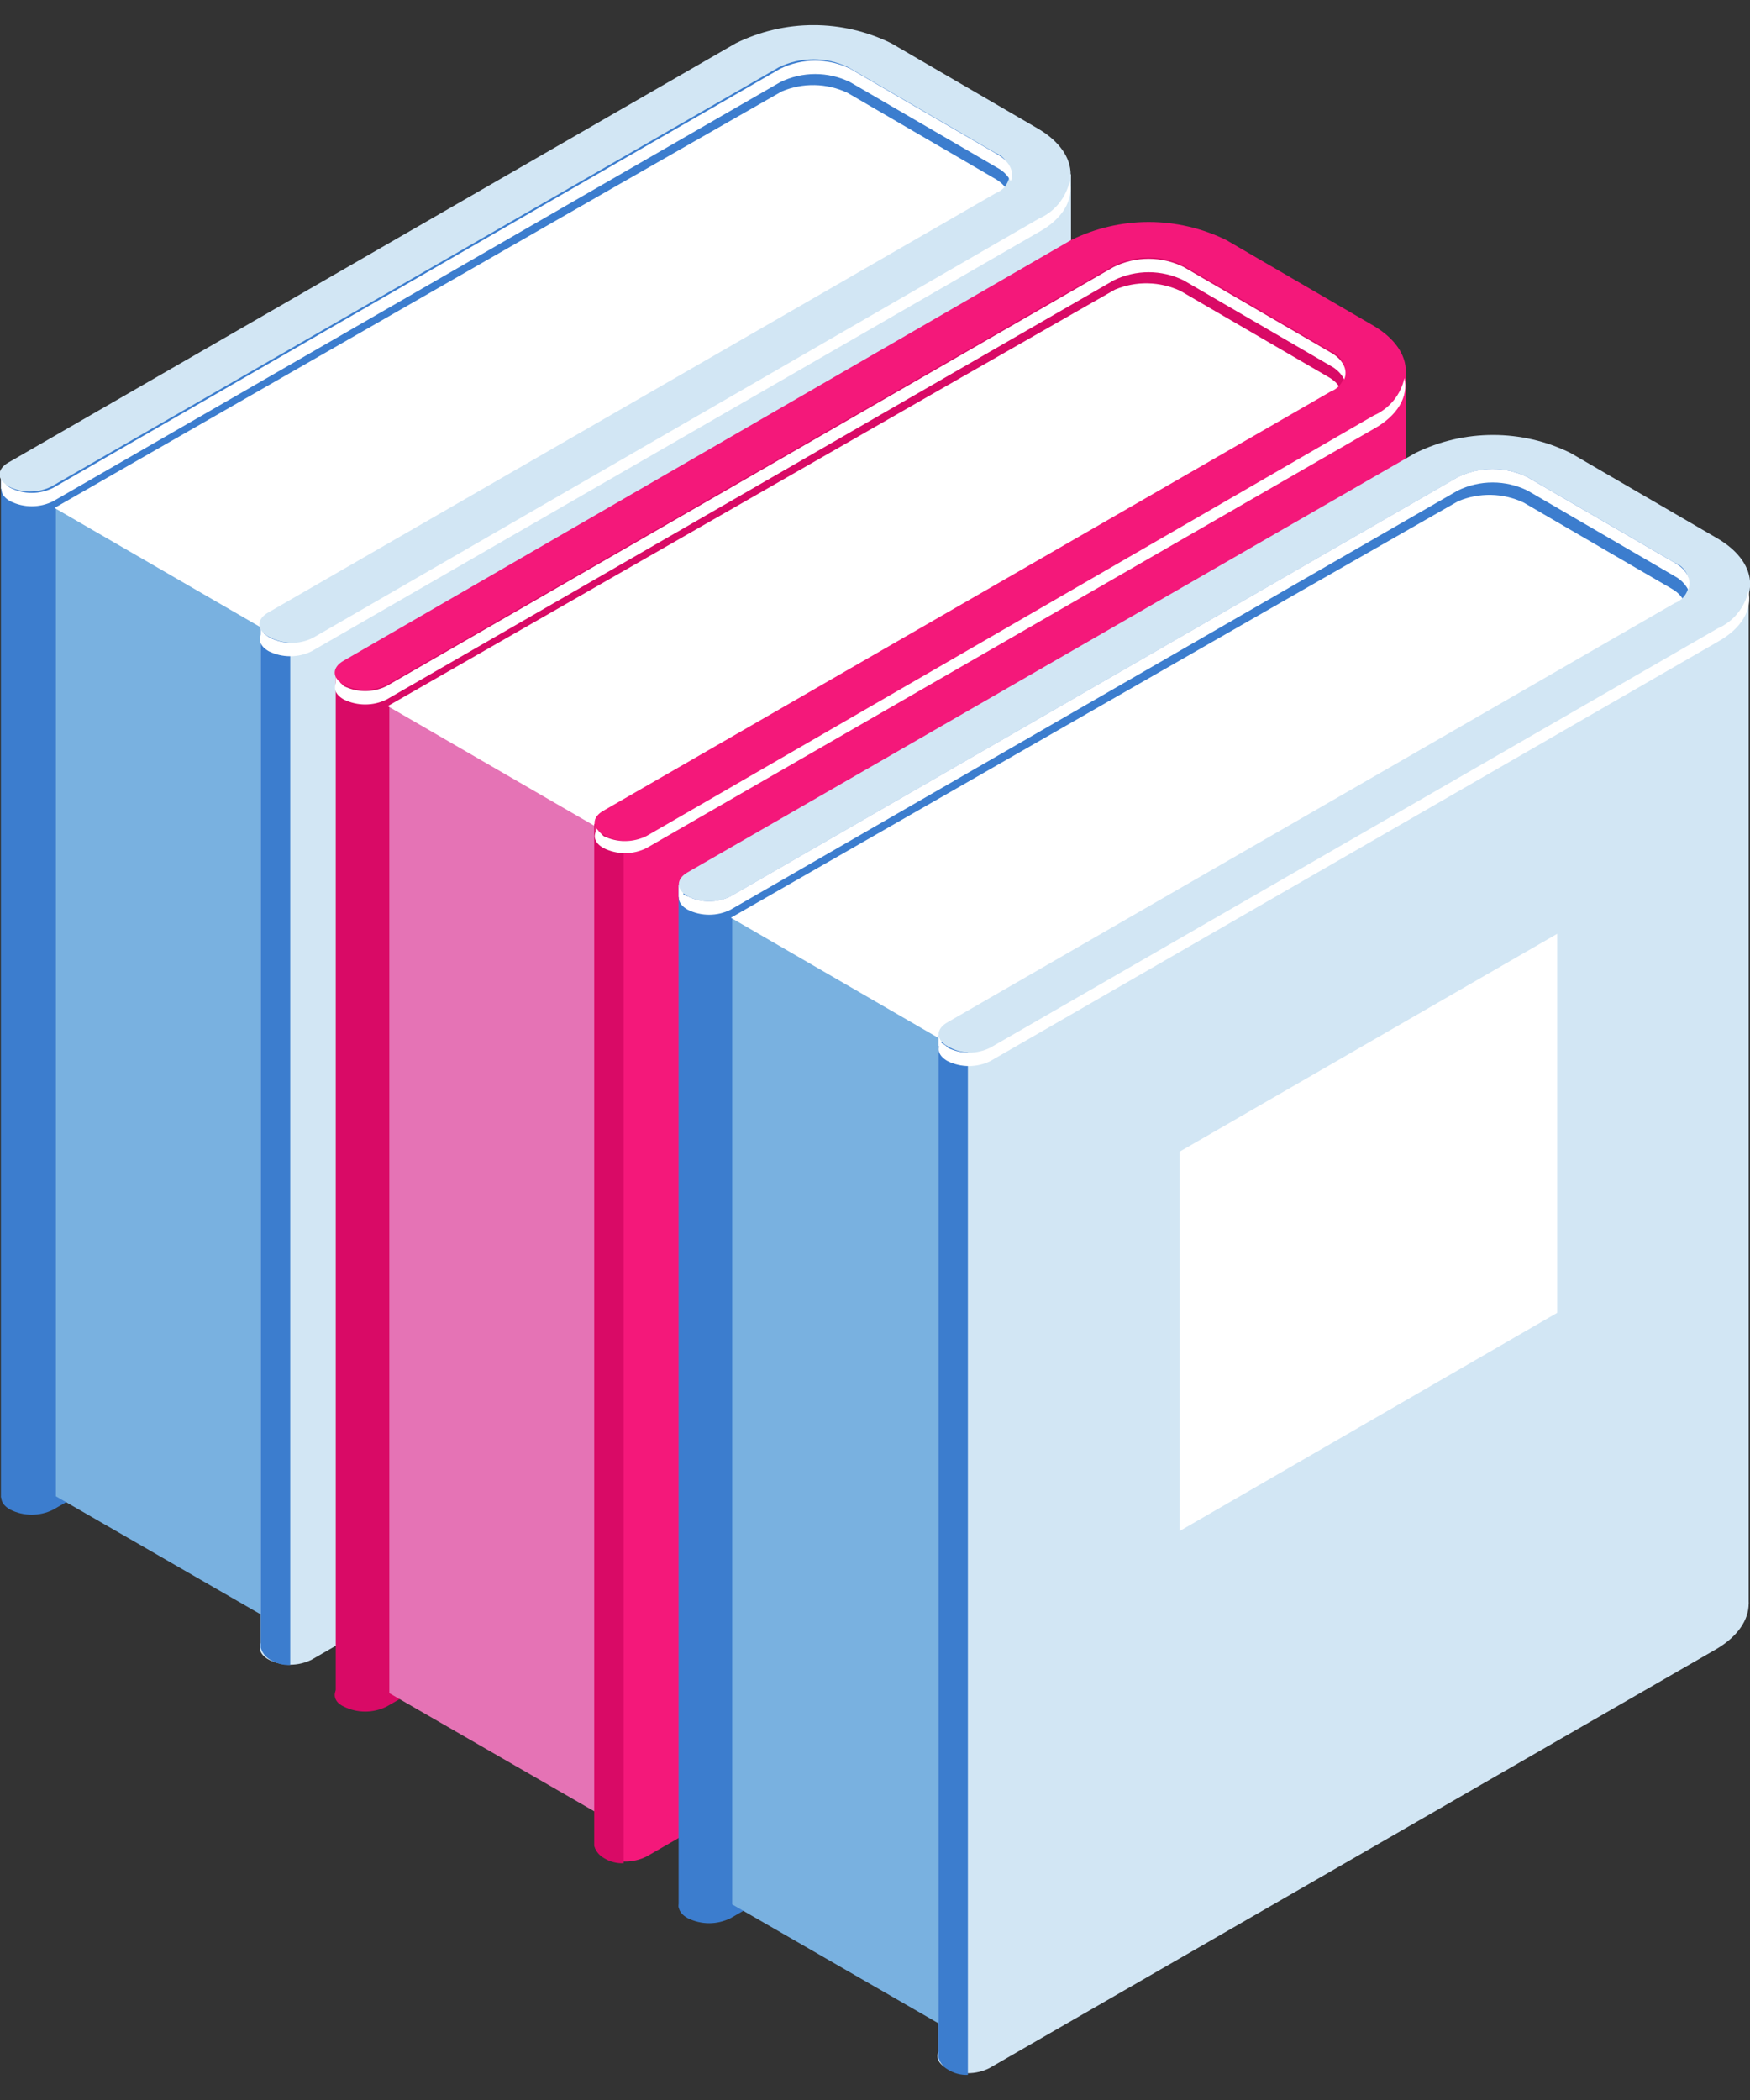 <svg width="40" height="48" viewBox="0 0 40 48" fill="none" xmlns="http://www.w3.org/2000/svg">
<rect x="0" y="0" width="40" height="48" fill="#333333" stroke="none"/>
<g clip-path="url(#clip0_2527_15528)">
<path d="M23.745 26.303C24.725 26.855 24.725 27.773 23.745 28.355L7.123 37.936C6.971 38.011 6.804 38.051 6.634 38.051C6.464 38.051 6.296 38.011 6.144 37.936C5.868 37.783 5.868 37.538 6.144 37.385L22.766 27.803C22.86 27.769 22.941 27.706 22.998 27.624C23.055 27.542 23.085 27.444 23.085 27.344C23.085 27.244 23.055 27.147 22.998 27.065C22.941 26.983 22.86 26.92 22.766 26.885L21.143 25.967C21.327 25.691 21.48 25.416 21.633 25.14L23.745 26.303Z" fill="#D2E6F4"/>
<path d="M0.236 33.956L16.858 24.375C17.41 24.103 18.017 23.962 18.633 23.962C19.249 23.962 19.856 24.103 20.409 24.375L21.694 25.11C21.541 25.385 21.388 25.661 21.204 25.936L19.429 24.926C19.181 24.805 18.909 24.742 18.633 24.742C18.357 24.742 18.085 24.805 17.837 24.926L1.215 34.507C1.063 34.583 0.895 34.622 0.725 34.622C0.556 34.622 0.388 34.583 0.236 34.507C-0.04 34.354 -0.04 34.109 0.236 33.956Z" fill="#3C7DCE"/>
<path d="M0.021 34.232V10.875L17.439 1.172L19.858 1.018L22.215 2.549L23.684 3.804L6.695 30.712L1.154 33.956L0.021 34.232Z" fill="#3C7DCE"/>
<path d="M6.481 37.201L1.277 34.201V11.61L6.634 14.12L6.481 37.201Z" fill="#79B1E0"/>
<path d="M24.48 3.979V27.305L6.205 37.743L5.96 37.651V14.295L24.48 3.979Z" fill="#D2E6F4"/>
<path d="M14.225 4.171L17.868 2.09C18.106 1.989 18.363 1.94 18.621 1.945C18.88 1.95 19.134 2.01 19.368 2.12L22.735 4.08C23.011 4.233 23.102 4.447 23.041 4.631L13.858 10.11L6.48 14.64L1.246 11.61L14.225 4.171Z" fill="white"/>
<path d="M6.634 13.937V38.058C6.472 38.065 6.312 38.023 6.174 37.936C6.07 37.876 5.993 37.777 5.96 37.66V14.304L6.634 13.937Z" fill="#3C7DCE"/>
<path d="M0.021 11.181V10.875H0.113L0.144 11.09L0.021 11.181ZM5.96 14.61V14.304L6.052 14.426L5.96 14.61Z" fill="white"/>
<path d="M7.146 14.579L23.737 4.998C24.717 4.447 24.717 3.529 23.737 2.947L20.37 0.988C19.817 0.716 19.21 0.574 18.594 0.574C17.979 0.574 17.371 0.716 16.819 0.988L0.197 10.569C-0.079 10.722 -0.079 10.967 0.197 11.12C0.349 11.196 0.517 11.235 0.687 11.235C0.857 11.235 1.024 11.196 1.176 11.12L17.799 1.539C18.046 1.418 18.319 1.355 18.594 1.355C18.87 1.355 19.142 1.418 19.39 1.539L22.758 3.498C22.851 3.533 22.932 3.595 22.989 3.677C23.046 3.76 23.077 3.857 23.077 3.957C23.077 4.057 23.046 4.155 22.989 4.237C22.932 4.319 22.851 4.381 22.758 4.416L6.135 13.998C5.86 14.151 5.86 14.396 6.135 14.549C6.289 14.636 6.461 14.684 6.637 14.69C6.813 14.695 6.988 14.657 7.146 14.579Z" fill="#D2E6F4"/>
<path d="M11.47 25.63L20.103 20.64V12.008L11.47 16.967V25.63Z" fill="white"/>
<path d="M0.236 11.151C0.388 11.226 0.556 11.266 0.726 11.266C0.896 11.266 1.063 11.226 1.215 11.151L17.837 1.569C18.085 1.449 18.358 1.386 18.633 1.386C18.909 1.386 19.181 1.449 19.429 1.569L22.797 3.529C23.072 3.682 23.194 3.927 23.103 4.141C23.034 4.01 22.927 3.904 22.797 3.835L19.429 1.876C19.181 1.755 18.909 1.692 18.633 1.692C18.358 1.692 18.085 1.755 17.837 1.876L1.215 11.457C1.063 11.533 0.896 11.572 0.726 11.572C0.556 11.572 0.388 11.533 0.236 11.457C0.022 11.335 -0.009 11.181 0.083 11.028C0.127 11.076 0.179 11.118 0.236 11.151ZM6.174 14.579C6.327 14.655 6.494 14.694 6.664 14.694C6.834 14.694 7.002 14.655 7.154 14.579L23.745 4.998C23.922 4.921 24.078 4.803 24.2 4.654C24.322 4.505 24.408 4.329 24.45 4.141C24.541 4.569 24.296 4.998 23.745 5.304L7.123 14.886C6.971 14.961 6.804 15 6.634 15C6.464 15 6.296 14.961 6.144 14.886C5.93 14.763 5.899 14.61 5.991 14.457C6.052 14.488 6.113 14.549 6.174 14.579Z" fill="white"/>
<path d="M31.398 30.803C32.378 31.354 32.378 32.273 31.398 32.854L14.776 42.436C14.624 42.511 14.456 42.55 14.287 42.55C14.117 42.55 13.949 42.511 13.797 42.436C13.521 42.283 13.521 42.038 13.797 41.885L30.419 32.303C30.512 32.269 30.593 32.206 30.65 32.124C30.707 32.042 30.738 31.944 30.738 31.844C30.738 31.744 30.707 31.647 30.65 31.564C30.593 31.482 30.512 31.42 30.419 31.385L28.796 30.467C28.98 30.191 29.133 29.916 29.286 29.64L31.398 30.803Z" fill="#F4187A"/>
<path d="M7.858 38.456L24.48 28.875C25.032 28.603 25.64 28.462 26.256 28.462C26.871 28.462 27.479 28.603 28.031 28.875L29.317 29.61C29.164 29.885 29.011 30.161 28.827 30.436L27.051 29.426C26.803 29.305 26.531 29.242 26.256 29.242C25.98 29.242 25.707 29.305 25.46 29.426L8.838 39.007C8.685 39.083 8.518 39.122 8.348 39.122C8.178 39.122 8.01 39.083 7.858 39.007C7.582 38.885 7.582 38.609 7.858 38.456Z" fill="#D90A66"/>
<path d="M7.674 38.762V15.406L25.062 5.702L27.511 5.549L29.868 7.049L31.306 8.335L14.348 35.202L8.807 38.478L7.674 38.762Z" fill="#D90A66"/>
<path d="M14.103 41.701L8.899 38.701V16.14L14.256 18.62L14.103 41.701Z" fill="#E573B5"/>
<path d="M32.133 8.488V31.814L13.858 42.283L13.613 42.191V18.834L32.133 8.488Z" fill="#F4187A"/>
<path d="M21.841 8.702L25.484 6.62C25.722 6.52 25.979 6.47 26.237 6.476C26.496 6.481 26.75 6.541 26.984 6.651L30.351 8.61C30.627 8.763 30.719 8.977 30.657 9.161L21.474 14.641L14.097 19.171L8.862 16.14L21.841 8.702Z" fill="white"/>
<path d="M14.256 18.467V42.589C14.094 42.596 13.934 42.553 13.797 42.466C13.692 42.406 13.615 42.307 13.582 42.191V18.834L14.256 18.467Z" fill="#D90A66"/>
<path d="M7.674 15.681V15.406H7.766L7.797 15.589L7.674 15.681ZM13.613 19.14V18.834L13.705 18.957L13.613 19.14Z" fill="white"/>
<path d="M14.776 19.11L31.398 9.498C32.378 8.947 32.378 8.028 31.398 7.447L28.031 5.488C27.479 5.216 26.871 5.074 26.256 5.074C25.64 5.074 25.032 5.216 24.48 5.488L7.858 15.1C7.582 15.253 7.582 15.498 7.858 15.651C8.01 15.726 8.178 15.766 8.348 15.766C8.518 15.766 8.685 15.726 8.838 15.651L25.46 6.069C25.707 5.948 25.98 5.886 26.256 5.886C26.531 5.886 26.803 5.948 27.051 6.069L30.419 8.028C30.512 8.063 30.593 8.126 30.65 8.208C30.707 8.29 30.738 8.388 30.738 8.488C30.738 8.588 30.707 8.685 30.65 8.767C30.593 8.849 30.512 8.912 30.419 8.947L13.797 18.528C13.521 18.681 13.521 18.926 13.797 19.079C13.944 19.167 14.111 19.215 14.283 19.221C14.454 19.226 14.624 19.188 14.776 19.11Z" fill="#F4187A"/>
<path d="M19.123 30.161L27.756 25.171V16.508L19.123 21.497V30.161Z" fill="white"/>
<path d="M7.858 15.681C8.01 15.757 8.178 15.796 8.348 15.796C8.518 15.796 8.685 15.757 8.837 15.681L25.459 6.1C25.707 5.979 25.98 5.916 26.255 5.916C26.531 5.916 26.803 5.979 27.051 6.1L30.419 8.059C30.694 8.212 30.817 8.457 30.725 8.671C30.656 8.541 30.549 8.434 30.419 8.365L27.051 6.406C26.803 6.285 26.531 6.222 26.255 6.222C25.98 6.222 25.707 6.285 25.459 6.406L8.837 15.988C8.685 16.063 8.518 16.102 8.348 16.102C8.178 16.102 8.01 16.063 7.858 15.988C7.644 15.865 7.613 15.712 7.705 15.559C7.763 15.59 7.815 15.632 7.858 15.681ZM13.796 19.11C13.949 19.185 14.116 19.225 14.286 19.225C14.456 19.225 14.624 19.185 14.776 19.11L31.398 9.498C31.575 9.42 31.73 9.303 31.853 9.154C31.975 9.005 32.06 8.829 32.102 8.641C32.194 9.069 31.949 9.498 31.398 9.804L14.776 19.385C14.624 19.461 14.456 19.5 14.286 19.5C14.116 19.5 13.949 19.461 13.796 19.385C13.582 19.263 13.552 19.11 13.643 18.957L13.796 19.11Z" fill="white"/>
<path d="M39.235 35.64C40.215 36.191 40.215 37.109 39.235 37.691L22.613 47.272C22.461 47.348 22.293 47.387 22.123 47.387C21.953 47.387 21.786 47.348 21.633 47.272C21.358 47.119 21.358 46.874 21.633 46.721L38.255 37.14C38.349 37.105 38.43 37.043 38.487 36.961C38.544 36.878 38.575 36.781 38.575 36.681C38.575 36.581 38.544 36.483 38.487 36.401C38.43 36.319 38.349 36.257 38.255 36.222L36.633 35.303C36.817 35.028 36.97 34.752 37.123 34.477L39.235 35.64Z" fill="#D2E6F4"/>
<path d="M15.719 43.293L32.341 33.712C32.894 33.44 33.501 33.298 34.117 33.298C34.732 33.298 35.34 33.44 35.892 33.712L37.178 34.446C37.025 34.722 36.872 34.997 36.688 35.273L34.913 34.263C34.665 34.142 34.392 34.079 34.117 34.079C33.841 34.079 33.569 34.142 33.321 34.263L16.699 43.844C16.546 43.919 16.379 43.959 16.209 43.959C16.039 43.959 15.871 43.919 15.719 43.844C15.444 43.691 15.444 43.446 15.719 43.293Z" fill="#3C7DCE"/>
<path d="M15.511 43.599V20.242L32.929 10.539L35.347 10.386L37.704 11.886L39.143 13.141L22.184 40.048L16.637 43.323L15.511 43.599Z" fill="#3C7DCE"/>
<path d="M21.939 46.529L16.735 43.529V20.968L22.123 23.448L21.939 46.529Z" fill="#79B1E0"/>
<path d="M39.97 13.324V36.65L21.695 47.119L21.45 47.028V23.671L39.97 13.324Z" fill="#D2E6F4"/>
<path d="M29.684 13.539L33.327 11.457C33.565 11.356 33.822 11.307 34.08 11.312C34.339 11.317 34.593 11.377 34.827 11.488L38.194 13.447C38.47 13.6 38.561 13.814 38.5 13.998L29.317 19.477L21.939 24.008L16.705 20.977L29.684 13.539Z" fill="white"/>
<path d="M22.123 23.304V47.425C21.961 47.432 21.801 47.39 21.664 47.303C21.559 47.243 21.482 47.144 21.45 47.028V23.671L22.123 23.304Z" fill="#3C7DCE"/>
<path d="M15.511 20.509V20.233H15.603L15.633 20.417L15.511 20.509ZM21.45 23.937V23.662L21.541 23.784L21.45 23.937Z" fill="white"/>
<path d="M22.646 23.946L39.268 14.365C40.248 13.814 40.248 12.896 39.268 12.314L35.901 10.355C35.349 10.083 34.741 9.942 34.126 9.942C33.51 9.942 32.903 10.083 32.35 10.355L15.722 19.936C15.447 20.089 15.447 20.334 15.722 20.487C15.874 20.563 16.042 20.602 16.212 20.602C16.382 20.602 16.549 20.563 16.702 20.487L33.324 10.906C33.572 10.785 33.844 10.722 34.12 10.722C34.395 10.722 34.667 10.785 34.915 10.906L38.283 12.865C38.376 12.9 38.457 12.963 38.514 13.045C38.571 13.127 38.602 13.224 38.602 13.324C38.602 13.424 38.571 13.522 38.514 13.604C38.457 13.686 38.376 13.749 38.283 13.783L21.661 23.365C21.385 23.518 21.385 23.763 21.661 23.916C21.808 24.003 21.975 24.052 22.146 24.057C22.318 24.063 22.488 24.025 22.64 23.946H22.646Z" fill="#D2E6F4"/>
<path d="M26.96 34.997L35.592 30.008V21.345L26.96 26.325V34.997Z" fill="white"/>
<path d="M15.719 20.487C15.871 20.563 16.039 20.602 16.209 20.602C16.379 20.602 16.547 20.563 16.699 20.487L33.321 10.906C33.569 10.785 33.841 10.722 34.117 10.722C34.392 10.722 34.665 10.785 34.913 10.906L38.28 12.865C38.555 13.018 38.678 13.263 38.586 13.477C38.517 13.347 38.41 13.24 38.28 13.171L34.913 11.212C34.665 11.091 34.392 11.028 34.117 11.028C33.841 11.028 33.569 11.091 33.321 11.212L16.699 20.793C16.547 20.869 16.379 20.908 16.209 20.908C16.039 20.908 15.871 20.869 15.719 20.793C15.505 20.671 15.474 20.518 15.566 20.365C15.58 20.396 15.601 20.423 15.628 20.445C15.655 20.466 15.686 20.481 15.719 20.487ZM21.658 23.946C21.81 24.022 21.978 24.061 22.148 24.061C22.317 24.061 22.485 24.022 22.637 23.946L39.259 14.365C39.436 14.288 39.592 14.17 39.714 14.021C39.836 13.872 39.922 13.696 39.964 13.508C40.055 13.937 39.81 14.365 39.259 14.671L22.637 24.253C22.485 24.328 22.317 24.367 22.148 24.367C21.978 24.367 21.81 24.328 21.658 24.253C21.444 24.13 21.413 23.977 21.505 23.824C21.535 23.855 21.603 23.876 21.664 23.946H21.658Z" fill="white"/>
</g>
<defs>
<clipPath id="clip0_2527_15528">
<rect width="40" height="46.851" fill="white" transform="translate(0 0.575)"/>
</clipPath>
</defs>
</svg>
